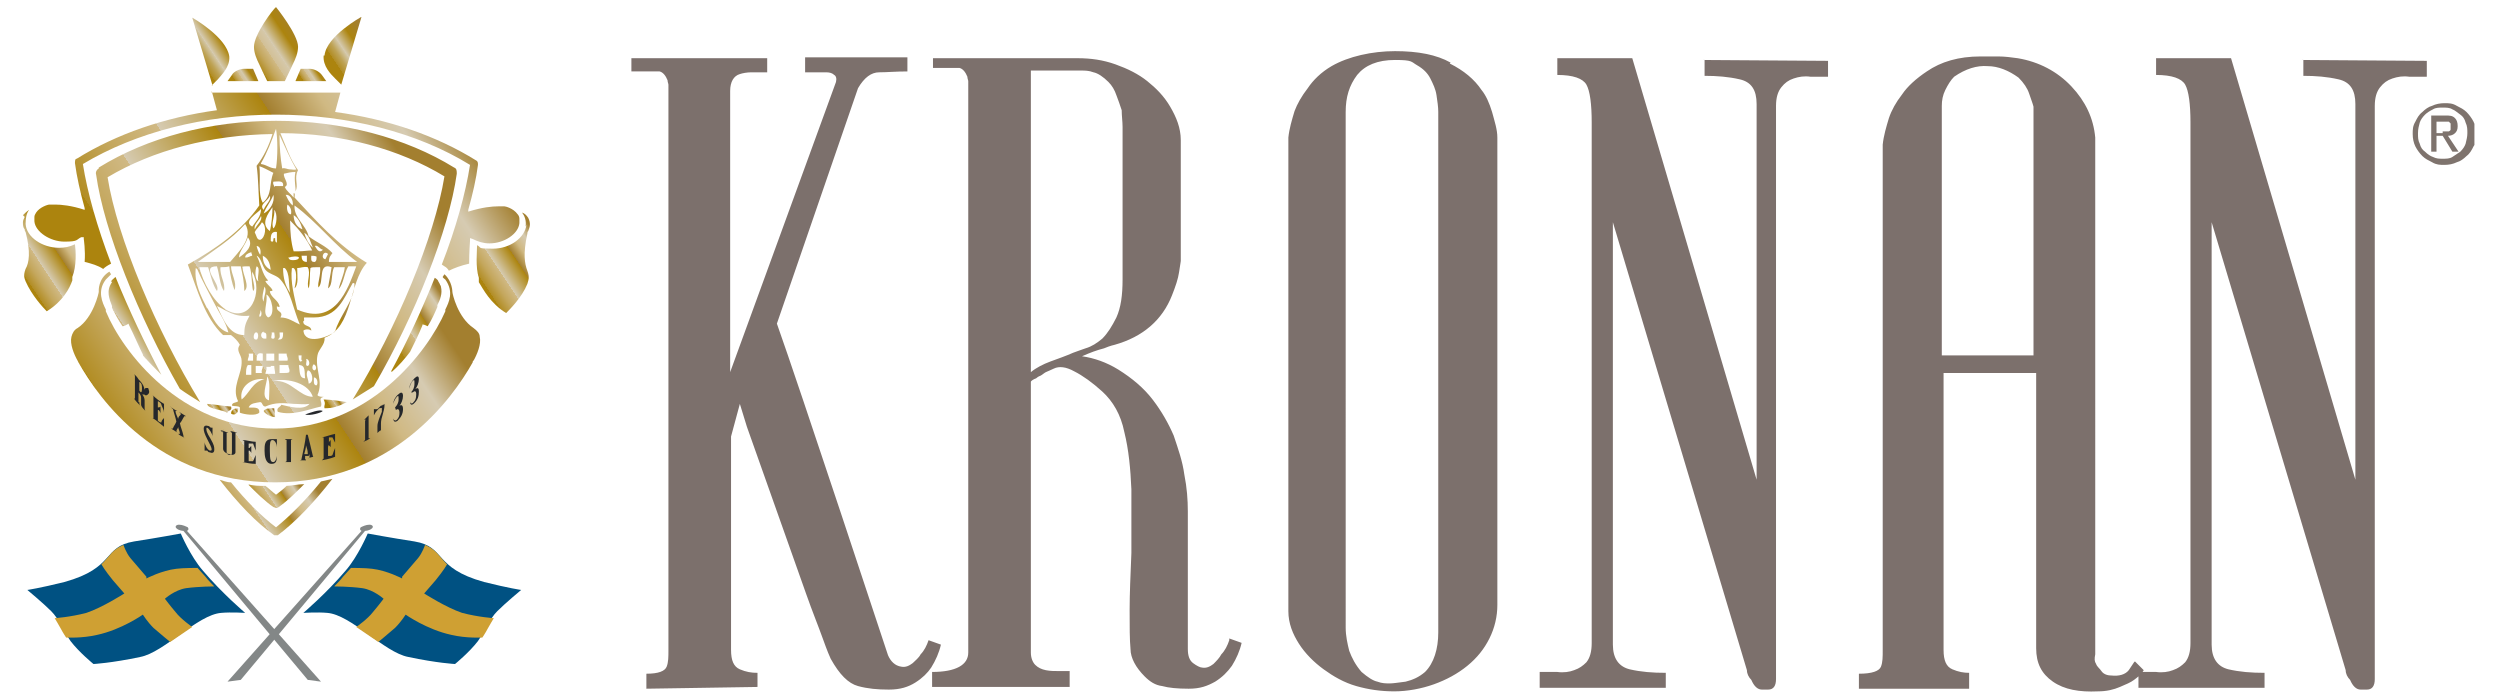 <?xml version="1.0" encoding="UTF-8"?>
<svg id="Lager_1" xmlns="http://www.w3.org/2000/svg" xmlns:xlink="http://www.w3.org/1999/xlink" version="1.1" viewBox="0 0 283.5 79.4">
  <!-- Generator: Adobe Illustrator 29.3.1, SVG Export Plug-In . SVG Version: 2.1.0 Build 151)  -->
  <defs>
    <style>
      .st0 {
        fill: none;
      }

      .st1 {
        fill: #005182;
      }

      .st2 {
        fill: #838787;
      }

      .st3 {
        fill: #25272b;
      }

      .st4 {
        fill: #6e605c;
      }

      .st5 {
        clip-path: url(#clippath-17);
      }

      .st6 {
        clip-path: url(#clippath-19);
      }

      .st7 {
        clip-path: url(#clippath-11);
      }

      .st8 {
        clip-path: url(#clippath-16);
      }

      .st9 {
        clip-path: url(#clippath-18);
      }

      .st10 {
        clip-path: url(#clippath-10);
      }

      .st11 {
        clip-path: url(#clippath-15);
      }

      .st12 {
        clip-path: url(#clippath-13);
      }

      .st13 {
        clip-path: url(#clippath-14);
      }

      .st14 {
        clip-path: url(#clippath-12);
      }

      .st15 {
        clip-path: url(#clippath-20);
      }

      .st16 {
        clip-path: url(#clippath-21);
      }

      .st17 {
        fill: url(#Namnlös_övertoning_5);
      }

      .st18 {
        fill: url(#Namnlös_övertoning_8);
      }

      .st19 {
        fill: url(#Namnlös_övertoning_9);
      }

      .st20 {
        clip-path: url(#clippath-1);
      }

      .st21 {
        clip-path: url(#clippath-3);
      }

      .st22 {
        clip-path: url(#clippath-4);
      }

      .st23 {
        clip-path: url(#clippath-2);
      }

      .st24 {
        clip-path: url(#clippath-7);
      }

      .st25 {
        clip-path: url(#clippath-6);
      }

      .st26 {
        clip-path: url(#clippath-9);
      }

      .st27 {
        clip-path: url(#clippath-8);
      }

      .st28 {
        clip-path: url(#clippath-5);
      }

      .st29 {
        fill: #cfa033;
      }

      .st30 {
        fill: #7e736d;
      }

      .st31 {
        fill: url(#Namnlös_övertoning_1811);
      }

      .st32 {
        fill: url(#Namnlös_övertoning_1812);
      }

      .st33 {
        fill: url(#Namnlös_övertoning_1810);
      }

      .st34 {
        opacity: .9;
      }

      .st35 {
        fill: url(#Namnlös_övertoning_18);
      }

      .st36 {
        fill: url(#Namnlös_övertoning_81);
      }

      .st37 {
        fill: url(#Namnlös_övertoning_91);
      }

      .st38 {
        fill: url(#Namnlös_övertoning_181);
      }

      .st39 {
        fill: url(#Namnlös_övertoning_182);
      }

      .st40 {
        fill: url(#Namnlös_övertoning_183);
      }

      .st41 {
        fill: url(#Namnlös_övertoning_189);
      }

      .st42 {
        fill: url(#Namnlös_övertoning_186);
      }

      .st43 {
        fill: url(#Namnlös_övertoning_185);
      }

      .st44 {
        fill: url(#Namnlös_övertoning_187);
      }

      .st45 {
        fill: url(#Namnlös_övertoning_184);
      }

      .st46 {
        fill: url(#Namnlös_övertoning_188);
      }

      .st47 {
        clip-path: url(#clippath);
      }
    </style>
    <clipPath id="clippath">
      <rect class="st0" x="2.6" y=".8" width="278" height="77.8"/>
    </clipPath>
    <clipPath id="clippath-1">
      <rect class="st0" x="2.6" y=".8" width="278" height="77.8"/>
    </clipPath>
    <clipPath id="clippath-2">
      <path class="st0" d="M36.4,54.6c-1.7,2.1-3.5,3.9-5.1,5.2-1.6-1.2-3.4-3-5.1-5.1-.5,0-.9-.2-1.3-.3,2.1,2.7,4.2,4.9,6.2,6.3,0,0,.1,0,.2,0s.2,0,.2,0c2-1.5,4.1-3.7,6.2-6.4-.4.1-.9.2-1.3.3"/>
    </clipPath>
    <linearGradient id="Namnlös_övertoning_18" data-name="Namnlös övertoning 18" x1="1.1" y1="80" x2="2.1" y2="80" gradientTransform="translate(7.7 1204.5) scale(14.3 -14.3)" gradientUnits="userSpaceOnUse">
      <stop offset="0" stop-color="#ac840e"/>
      <stop offset=".2" stop-color="#ac840e"/>
      <stop offset=".2" stop-color="#b28d24"/>
      <stop offset=".3" stop-color="#c4a75d"/>
      <stop offset=".4" stop-color="#d0b984"/>
      <stop offset=".4" stop-color="#d2c096"/>
      <stop offset=".4" stop-color="#d5c8aa"/>
      <stop offset=".4" stop-color="#d6cbb2"/>
      <stop offset=".6" stop-color="#ac840e"/>
      <stop offset=".6" stop-color="#a37f2f"/>
      <stop offset=".7" stop-color="#d0b983"/>
      <stop offset=".8" stop-color="#d6cbb2"/>
      <stop offset=".9" stop-color="#a37f2f"/>
      <stop offset="1" stop-color="#a37f2f"/>
    </linearGradient>
    <clipPath id="clippath-3">
      <path class="st0" d="M32.5,55.1c-.4.4-.8.7-1.2,1-.4-.3-.8-.7-1.2-1-.7,0-1.4,0-2-.2,1,1,1.9,1.9,2.9,2.6.1,0,.2.1.3.1s.2,0,.3-.1c1-.7,1.9-1.6,2.9-2.6-.7,0-1.4.2-2.1.2"/>
    </clipPath>
    <linearGradient id="Namnlös_övertoning_181" data-name="Namnlös övertoning 18" x1="1.3" y1="80" x2="2.3" y2="80" gradientTransform="translate(18.8 613.9) scale(7 -7)" xlink:href="#Namnlös_övertoning_18"/>
    <clipPath id="clippath-4">
      <path class="st0" d="M59.7,25.5c-.2,1.5-1.9,2.7-3.8,2.7s-1.2-.1-1.8-.4c0,.7-.2,2.5.2,3.7v.5c.5.8,1.3,2.4,3.1,3.5.4-.4,1.8-1.8,2.4-3.3h0c.1-.4.3-.7,0-1.5-.3-.8-.5-1.9,0-4.2,0-.1,0-.2.1-.3.2-.5.3-.9,0-1.5-.2-.3-.4-.5-.7-.6.3.4.5.9.4,1.6"/>
    </clipPath>
    <linearGradient id="Namnlös_övertoning_182" data-name="Namnlös övertoning 18" x1="1.2" y1="80" x2="2.2" y2="80" gradientTransform="translate(37.9 938.9) scale(11.4 -11.4)" xlink:href="#Namnlös_övertoning_18"/>
    <clipPath id="clippath-5">
      <path class="st0" d="M2.8,24.6c-.1.2-.2.4-.2.6h0c0,.3,0,.6.2.8,0,.1,0,.2.1.3.6,2.3.4,3.5,0,4.2-.3.8-.1,1.1,0,1.4h0c.7,1.6,2,3,2.4,3.4,1.8-1.1,2.6-2.6,2.9-3.5v-.4c.5-1.2.4-3,.3-3.7-.6.3-1.2.4-1.8.4-1.9,0-3.7-1.2-3.8-2.7,0-.7.1-1.2.4-1.6-.3.2-.5.4-.7.6"/>
    </clipPath>
    <linearGradient id="Namnlös_övertoning_183" data-name="Namnlös övertoning 18" x1="1.2" y1="80" x2="2.2" y2="80" gradientTransform="translate(-13.5 939) scale(11.4 -11.4)" xlink:href="#Namnlös_övertoning_18"/>
    <clipPath id="clippath-6">
      <path class="st0" d="M31.3.8c-.3.2-2.5,3.1-2.5,4.5,0,.7.3,1.4.6,2,0,0,.6,1.3.9,1.9h2c.3-.6.9-1.9.9-1.9.3-.6.6-1.3.6-2,0-1.4-2.5-4.5-2.5-4.5Z"/>
    </clipPath>
    <linearGradient id="Namnlös_övertoning_5" data-name="Namnlös övertoning 5" x1="1.2" y1="80" x2="2.2" y2="80" gradientTransform="translate(16 707.4) scale(8.8 -8.8)" gradientUnits="userSpaceOnUse">
      <stop offset="0" stop-color="#ac840e"/>
      <stop offset=".2" stop-color="#ac840e"/>
      <stop offset=".2" stop-color="#b28d24"/>
      <stop offset=".3" stop-color="#c4a75d"/>
      <stop offset=".4" stop-color="#d0b984"/>
      <stop offset=".4" stop-color="#d2c096"/>
      <stop offset=".5" stop-color="#d5c8aa"/>
      <stop offset=".5" stop-color="#d6cbb2"/>
      <stop offset=".7" stop-color="#ac840e"/>
      <stop offset=".9" stop-color="#a37f2f"/>
      <stop offset="1" stop-color="#a37f2f"/>
    </linearGradient>
    <clipPath id="clippath-7">
      <path class="st0" d="M24,9.7l.7-.7c.4-.5,1.4-1.4,1.3-2.6-.3-2.2-4.2-4.4-4.2-4.4l2.3,7.7Z"/>
    </clipPath>
    <linearGradient id="Namnlös_övertoning_8" data-name="Namnlös övertoning 8" x1="1.3" y1="80" x2="2.3" y2="80" gradientTransform="translate(10.1 624.7) scale(7.7 -7.7)" gradientUnits="userSpaceOnUse">
      <stop offset="0" stop-color="#ac840e"/>
      <stop offset=".3" stop-color="#ac840e"/>
      <stop offset=".3" stop-color="#b18c22"/>
      <stop offset=".4" stop-color="#bea356"/>
      <stop offset=".5" stop-color="#d3c7a8"/>
      <stop offset=".5" stop-color="#d6cbb2"/>
      <stop offset=".7" stop-color="#ac840e"/>
      <stop offset=".9" stop-color="#a37f2f"/>
      <stop offset="1" stop-color="#a37f2f"/>
    </linearGradient>
    <clipPath id="clippath-8">
      <path class="st0" d="M27.7,7.8c-.5,0-1.2.3-1.4.7l-.5.7h3.5l-.6-1.4h-.9Z"/>
    </clipPath>
    <linearGradient id="Namnlös_övertoning_9" data-name="Namnlös övertoning 9" x1="1.6" y1="80.1" x2="2.6" y2="80.1" gradientTransform="translate(19.8 305.8) scale(3.7 -3.7)" gradientUnits="userSpaceOnUse">
      <stop offset="0" stop-color="#ac840e"/>
      <stop offset=".2" stop-color="#ac840e"/>
      <stop offset=".2" stop-color="#b28d24"/>
      <stop offset=".3" stop-color="#c4a75d"/>
      <stop offset=".4" stop-color="#d0b984"/>
      <stop offset=".4" stop-color="#d2c096"/>
      <stop offset=".5" stop-color="#d5c8aa"/>
      <stop offset=".5" stop-color="#d6cbb2"/>
      <stop offset=".7" stop-color="#ac840e"/>
      <stop offset=".9" stop-color="#a37f2f"/>
      <stop offset="1" stop-color="#a37f2f"/>
    </linearGradient>
    <clipPath id="clippath-9">
      <path class="st0" d="M36.7,6.3c-.1,1.2.8,2.1,1.3,2.6l.7.7,2.3-7.7s-4,2.2-4.2,4.4"/>
    </clipPath>
    <linearGradient id="Namnlös_övertoning_81" data-name="Namnlös övertoning 8" x1="1.3" y1="80" x2="2.3" y2="80" gradientTransform="translate(25.1 624.7) scale(7.7 -7.7)" xlink:href="#Namnlös_övertoning_8"/>
    <clipPath id="clippath-10">
      <path class="st0" d="M34.1,7.8l-.6,1.4h3.5l-.5-.7c-.3-.4-.9-.7-1.4-.7h-.9Z"/>
    </clipPath>
    <linearGradient id="Namnlös_övertoning_91" data-name="Namnlös övertoning 9" x1="1.6" y1="80.1" x2="2.6" y2="80.1" gradientTransform="translate(27.5 305.7) scale(3.7 -3.7)" xlink:href="#Namnlös_övertoning_9"/>
    <clipPath id="clippath-11">
      <path class="st0" d="M24,10.3l.6,2.2c-5.9.8-11.4,2.7-15.9,5.5-.2,0-.2.3-.2.5.2,1.5.6,3.3,1.1,5.1,0,0,0,.1,0,.2-1.5-.5-2.7-.6-3.3-.6s-.6,0-.7,0c-.2,0-1.1.3-1.5.9-.1.2-.2.3-.2.5,0,.2,0,.3,0,.5.1,1.2,1.8,2.3,3.4,2.3s1.3-.2,1.9-.5h.3c0-.1,0,.2,0,.2,0,0,.2,1.3.1,2.6.8.2,1.5.4,2.1.8.2-.2.5-.4.9-.6-1.6-4.2-2.7-8.1-3.2-11.3,6-3.6,13.8-5.6,21.9-5.6s16,2,22,5.7c-.5,3.2-1.6,7.2-3.2,11.3l.3.2c.2.1.4.3.5.5.6-.3,1.4-.6,2.3-.8,0-1.3.1-2.6.1-2.6v-.3s.3.1.3.1c.6.3,1.2.5,1.9.5,1.7,0,3.3-1.1,3.4-2.3,0-.2,0-.4,0-.5,0-.2-.1-.4-.2-.5-.5-.7-1.4-.9-1.5-.9-.1,0-.4,0-.7,0-.7,0-1.8.1-3.4.6,0,0,0-.1,0-.2.5-1.8.9-3.5,1.1-5.1,0-.2,0-.4-.2-.5-4.5-2.8-10-4.7-16-5.5l.6-2.2h-14.6Z"/>
    </clipPath>
    <linearGradient id="Namnlös_övertoning_184" data-name="Namnlös övertoning 18" x1="1" y1="80" x2="2" y2="80" gradientTransform="translate(-56.7 4605.8) scale(57.3 -57.3)" xlink:href="#Namnlös_övertoning_18"/>
    <clipPath id="clippath-12">
      <path class="st0" d="M44.4,42.2c.8-.7,1.5-1.5,2.1-2.3.5-1,1-2,1.4-3,0,0,0,0,0-.1.2,0,.4.1.6.2.5-.8.8-1.5,1.1-2.2v-.2c.3-.6.6-1.3.4-2.1,0,0,0-.1-.1-.2,0,0,0,0,0,0,0-.1-.1-.2-.2-.4,0-.1-.2-.3-.4-.4h0c-1.4,3.5-3.1,7.2-5,10.7"/>
    </clipPath>
    <linearGradient id="Namnlös_övertoning_185" data-name="Namnlös övertoning 18" x1="1.2" y1="80" x2="2.2" y2="80" gradientTransform="translate(29.3 885) scale(10.6 -10.6)" xlink:href="#Namnlös_övertoning_18"/>
    <clipPath id="clippath-13">
      <path class="st0" d="M12.7,32c-.7,1-.3,1.9,0,2.7v.2c.3.6.7,1.4,1.2,2.1.2,0,.5-.2.7-.3,0,0,0,0,0,.1.6,1.2,1.1,2.4,1.7,3.6.6.7,1.3,1.4,2,2.1-1.9-3.6-3.7-7.4-5.2-11.1-.2.2-.4.3-.5.5"/>
    </clipPath>
    <linearGradient id="Namnlös_övertoning_186" data-name="Namnlös övertoning 18" x1="1.2" y1="80" x2="2.2" y2="80" gradientTransform="translate(-3.5 925) scale(11.1 -11.1)" xlink:href="#Namnlös_övertoning_18"/>
    <clipPath id="clippath-14">
      <path class="st0" d="M35.5,45c-.8,0-1.4-.5-2-.9-.7-.5-1.4-1-2.6-.9,1.8-.4,4.2.3,4.6,1.9M30,43c-1.4.3-1.7,1.6-2.6,2.3-.3-1.4,1.1-2.5,2.6-2.3M35.6,42.8c.4,0,.5.7.3.9h0c-.4,0-.3-.5-.3-.9M30.3,42.7c.4.5.2,2.1.2,2.7-1-.3-.2-1.9-.2-2.7M34.9,42c.5,0,.8,1.4.1,1.5,0-.5-.4-1-.1-1.5M29,41.5h.8c0,.4-.2.4-.1.8h-.7v-.8ZM28.2,41.4h.3v1.1h-.6c0-.5,0-.8.2-1.1M31.7,41.4h1c0,.4.2.4.1.8-.1.1-.4.1-.7.1-.1,0-.3,0-.4,0v-.9ZM30.7,41.5c.1,0,.2,0,.4,0,0,.3.1.6.1.9h-1.1c0-.3.2-.4.1-.8,0,0,.1,0,.2,0,.1,0,.2,0,.3,0M33.9,41.4c.8,0,.6.8.7,1.5-.7,0-.6-.8-.7-1.5M35.5,41.3c.3,0,.5.5.2.7,0,0,0,0,0,0-.4,0-.3-.6-.1-.7M34.7,40.7c.4,0,.5.7.2.8,0,0,0,0,0,0-.4,0,0-.6-.2-.8M33.9,40.3h.3c0,.2-.1.6.1.6,0,0-.2.1-.2.1-.2,0-.3-.5-.2-.8M30.2,40.1h.9v.8h-.9v-.8ZM28.3,40.1h.4v.8h-.6c0-.4.2-.4.1-.8M31.6,40.1h.9c0,.4.2.4.1.8h-1v-.8ZM29.1,40.9c0-.5,0-1,.7-.8v.8c-.3,0-.3,0-.4,0s-.1,0-.2,0M30.7,37.7h.4c0,.2.2.8-.2.7,0,0,0,0,0,0-.3,0,0-.5-.1-.7M31.6,38.4c.2-.1.1-.5.1-.7h.4c0,.4,0,.8-.4.8s-.1,0-.2,0M29.9,37.7c.4,0,.3.4.3.7,0,0-.1,0-.2,0-.5,0-.5-.7-.1-.8M29,37.7c.4-.1.3.8.1.8,0,0,0,0-.1,0-.4,0-.2-.8,0-.8M29.4,35.9c0-.4.2-.4.1-.7.2,0,.2.7,0,.7s0,0,0,0M24.6,34.7c1.1.5,1.9,1.3,3.7,1.1-.5.9-.6,1.3-.6,2.2h0c-1.8,0-2.4-1.9-3.1-3.3M30.2,33.4c.6.2,1.1,2.4.2,2.6-.7-.5,0-1.6-.2-2.6M30,32.5c.3.5-.1,1.1-.1,1.7-.3-.4,0-1.3.1-1.7M40,32.1c.2,0,.2,0,.2.2,0,1.7-1.8,3.7-2.2,5.3-.7.6-3.4,1.6-3.6-.1.2-.2.7-.2.9,0,0-.7-1-.4-.9-1.1.2,0,0-.3.1-.4.4,0,.7,0,1.1,0,2.7,0,3.4-2.2,4.4-3.9M32.1,30.4h.2c.6.6.4,1.9.6,2.8-.5-.7-.8-1.6-.8-2.8M23.5,35c-.7-1.4-1.5-2.9-1.3-4.6,0,0,.1,0,.1.1,0,0,.1,0,.1.1.5,1.2,1.2,2.4,1.8,3.6.6,1.2,1.4,2.3,1.7,3.5-1.2-.3-1.8-1.7-2.4-2.8M29.1,30.2c.5.2,0,1.2.2,1.7-.4-.2-.4-1.2-.2-1.7M39.6,30.2h.8c-1,2.7-2.4,6.8-6.7,4.9-.3-1.4-.8-3.1-.6-4.7h.2c.5.4.2,1.8.1,2.3.5-.4.3-1.5.3-2.3.4,0,.7-.2,1.2-.1.4.7-.2,1.8.1,2.4.2-.6.1-1.6.2-2.3.1-.1.4-.1.7-.1.1,0,.3,0,.4,0,.1.9-.3,1.7-.2,2.3.7-.6-.1-2.9,1.5-2.3-.1.8-.3,1.6-.4,2.4.6-.4.3-1.7.7-2.4h1.2c-.1.9-.5,1.6-.7,2.5.6-.7.6-1.8,1.1-2.6M27.4,30.3c.1-.1.4-.1.6-.1,0,0,.2,0,.3,0,.3.8.2,2,.4,2.8.4-.3-.2-1.4-.1-2.2,1.3,2.3-.2,6-3,4.3-1.4-.9-2.6-3.1-3-4.8h1c.3.9.5,2,1,2.7.5-.8-2-2.8,0-2.8.3.9.3,2.1.8,2.8.2-.9-.5-1.7-.4-2.7.4,0,.7,0,1-.1.1,1,.3,1.9.6,2.7.3-.9-.4-1.8-.4-2.7h1.1c.2.9.4,1.8.4,2.8.7-.5-.2-1.9-.2-2.7M32.8,29.2c.2-.1,1-.2,1.1,0,0,.2-.3.3-.6.3s-.5,0-.6-.3M31.7,34.7c-.2-.7-.9-.9-1.1-1.6,0-.2.3,0,.3-.2-.2-.4-.6-.6-.8-1,0-.1.2,0,.3-.1-.7-.7-.8-1.9-1.3-2.8.5.2.6,1.1,1,1.6.4.5,1.3.6,1.7,1.1,1.2,1.4,1.4,3.2,2.2,5.1-.7-.3-1.3-.8-2.2-.8.4-.7-.4-.6-.4-1.1,0-.3,0-.2.1-.1,0,0,0,0,.2,0s0,0,0,0M29.8,29c.6.3.8.8.9,1.6-.6-.3-.9-.8-.9-1.6M34.1,29h.7v.7s0,0,0,0c-.5,0-.6-.3-.6-.7M35.2,29c.3,0,.5,0,.7.1,0,.3,0,.5-.2.6,0,0-.1,0-.1,0-.4,0-.3-.4-.3-.7M37.2,28.8c-.1.2-.2.4-.3.6-.6-.1-.2-1.1.3-.6M27.8,29.2c0-.3.3-.5.7-.6,0,.2.1.2.1.4-.2,0-.4.2-.7.2h0M29.1,27.9c.5,0,.5.8.4,1-.2-.3-.3-.6-.4-1M35.7,27.9c.3-.2.6.4.9.4,0,.1-.2.2-.3.2-.3,0-.5-.5-.6-.6M28.1,26.9c.8,1-.4,1.9-1,2.3,0-.7.8-1.5,1-2.3M34.5,26.4c.6.3.7,1.1,1,1.7-.5-.4-.8-1-1-1.7M30.7,27.3c0-.5,0-1.1.7-1v1.2c-.2,0-.2-.3-.2-.5-.2,0-.2,0-.2.2,0,0,0,.2-.1.2s0,0-.1,0M22.3,29.8c1.9-1.4,3.9-2.6,5.5-4.4,1,1.6-.8,3.2-1.7,4.3-.6,0-1.1,0-1.7,0-.5,0-1,0-1.5,0s-.4,0-.7,0M28.9,26.3c.2-.4.6-.7.8-1.1.6.4.4,1.8-.2,2-.4,0-.4-.5-.6-.8M33.3,28.5c-.3-1-.4-2.2-.4-3.5,1,1,1.9,2.1,2.5,3.4-.6,0-.9.1-1.6.1s-.2,0-.4,0M29.6,24.5c.2.5-.5,1-.7,1.5-.2-.5.5-1,.7-1.5M33.3,24.4c.5.3.8.9,1,1.6-.6-.2-1-.8-1-1.6M31.1,23.8c.4.4.3,1.8-.1,2.1-.3-.6.2-1.3.1-2.1M29.6,23.7c0,.9-.6,1.4-1,2-1.1-.6.6-1.5,1-2M30.9,23.5c0,.7-.1,2-.3,2.7-1.1-.8-.2-2,.3-2.7M37.7,28.7c-.7-.8-1.8-1.2-2.7-1.9-.3-1.3-1.7-2.1-1.6-3.5,2.6,1.9,4.5,4.5,7.1,6.4h-3.2c0-.6.2-.7.4-1M32.6,23.2c.3.2.5.6.4,1.1-.5,0-.5-.9-.4-1.1M30.6,22.2c.2.5-.5,1-.7,1.6-.6-.6.5-1,.7-1.6M31,22.1c.2.8-.4,1.8-1.1,2.1.3-.8.8-1.3,1.1-2.1M32.4,22.1c.4-.1.9.5.8,1.2-.4-.3-.6-.8-.8-1.2M31.1,21.2c0-.2-.2-.3-.1-.6.5,0,1.2-.2,1.1.5-.2,0-.4,0-.5,0-.1,0-.2,0-.3,0s0,0-.1,0M29.3,18.8c.6.2,1.1.5,1.7.8-.5,1.2-.1,2.5-1.2,3.4-.6-1-.2-2.9-.4-4.3M31.7,15.3c.6,1.3,1.2,2.7,1.9,3.9-.2.1-.5,0-.8,0-.2,0-.5-.2-.8-.1-.2-1.2-.3-2.4-.3-3.7M29.6,18.5c.7-1.2,1.2-2.5,1.7-3.9.2,1.2.2,3.2,0,4.5-.7,0-1-.4-1.7-.5M11.2,19.1c-.2.1-.4.4-.3.7.9,6.4,4.8,16.1,9.5,24.3.7.5,1.5,1,2.3,1.5-5-8.2-9.4-18.6-10.5-25.5,5.2-3.1,11.8-4.8,18.7-4.9-.4,1.3-1,2.6-1.8,3.6.2,1.4.2,2.9.3,4.5-2,2.9-4.9,4.9-8.1,6.7,1.1,2.9,1.9,6,4,8h.9c.4.3.8.7,1,1.1-.5.7.2,1.1.2,1.8.1,1.5-1.2,3-.4,4.6-.2.2-.7.1-.7.5.3.1.7,0,.9.2v.6c.5.2,1.8.4,2.2,0,.1-.8-.9-.5-1.2-.6.2-.5.8-.5,1.3-.6.3,0,.2.5.6.5,1.1-.5,2.1-.4,3.2-.3.6,0,1.2.1,1.8,0-.7.8-2.3.3-3.2.1-.1.3-.6.3-.4.8,1.7.5,3.5-.3,4.9-.6.2-.6-.4-.9.3-1.1-.2,0-.6,0-.7-.2.7-1.5-.3-3,0-4.5.1-.7.9-1.2.8-2,3.3-1.2,2.7-6.2,4.8-8.5-3.3-2-5.7-4.7-8.2-7.4,0-.2.1-.5-.1-.5v.5c-.3-.4-.8-.7-1-1.2.6-.3-.2-1-.1-1.5.4-.1.8-.2,1.3-.2-.2.9.1,1.9,0,2.2.4-.7-.2-1.5.3-2.4-.9-1.2-1.4-2.8-2-4.2,6.9,0,13.5,1.8,18.6,4.9-1.1,6.8-5.4,17.2-10.4,25.3.8-.5,1.6-1,2.4-1.5,4.7-8.1,8.5-17.7,9.4-24.1,0-.3,0-.6-.3-.7-5.5-3.4-12.7-5.3-20.2-5.3s-14.6,1.9-20.1,5.3"/>
    </clipPath>
    <linearGradient id="Namnlös_övertoning_187" data-name="Namnlös övertoning 18" x1="1" y1="80" x2="2" y2="80" gradientTransform="translate(-49.3 4223.3) scale(52.4 -52.4)" xlink:href="#Namnlös_övertoning_18"/>
    <clipPath id="clippath-15">
      <path class="st0" d="M11.2,33.1h0s0,0,0,0c0,.1-.6,2.9-2.4,4.1-.4.2-.6.6-.7,1-.2.8.3,2,.7,2.7,0,0,0,0,.1.2,2.3,4.1,9,13.6,22.3,13.6s20.1-9.5,22.4-13.6c0,0,0-.2.1-.2.4-.7.9-1.9.7-2.7,0-.4-.3-.7-.7-1-1.8-1.2-2.4-3.9-2.4-4.1h0s0,0,0,0c0,0,0-1.2-.9-2l-.2.3c0,.1.2.2.3.3,1,1.4.4,2.6,0,3.4v.2c-2,4.6-8.6,13.3-19.3,13.3s-17.3-8.7-19.2-13.3v-.2c-.4-.8-1-2.1,0-3.4.2-.2.4-.4.6-.6l-.2-.3c-1.3.8-1.2,2.2-1.2,2.2"/>
    </clipPath>
    <linearGradient id="Namnlös_övertoning_188" data-name="Namnlös övertoning 18" x1="1" y1="80" x2="2" y2="80" gradientTransform="translate(-48.9 4202.8) scale(52 -52)" xlink:href="#Namnlös_övertoning_18"/>
    <clipPath id="clippath-16">
      <path class="st0" d="M36.7,45.3c.3.6,0,.6.1,1,.9,0,1.6-.2,2.5-.7-.5-.1-1.9-.3-2.6-.3s0,0,0,0"/>
    </clipPath>
    <linearGradient id="Namnlös_övertoning_189" data-name="Namnlös övertoning 18" x1="1.8" y1="80.1" x2="2.8" y2="80.1" gradientTransform="translate(31.8 267.1) scale(2.8 -2.8)" xlink:href="#Namnlös_övertoning_18"/>
    <clipPath id="clippath-17">
      <path class="st0" d="M25.8,46.8c0-.3.6-.2.4-.7-.5,0-2.2-.3-2.7-.3,0,.6,2,.7,2.2,1"/>
    </clipPath>
    <linearGradient id="Namnlös_övertoning_1810" data-name="Namnlös övertoning 18" x1="1.7" y1="80.1" x2="2.7" y2="80.1" gradientTransform="translate(18.5 274.3) scale(2.8 -2.8)" xlink:href="#Namnlös_övertoning_18"/>
    <clipPath id="clippath-18">
      <path class="st0" d="M26.2,46.9c.4.3.9-.1.8-.6-.5,0-.8.2-.8.6"/>
    </clipPath>
    <linearGradient id="Namnlös_övertoning_1811" data-name="Namnlös övertoning 18" x1="3" y1="80.2" x2="4" y2="80.2" gradientTransform="translate(22.9 131) scale(1.1 -1.1)" xlink:href="#Namnlös_övertoning_18"/>
    <clipPath id="clippath-19">
      <path class="st0" d="M29.9,46.6c.1.3.8.7,1.3.7,0-.2-.1-.8-.1-1,0,0-.1,0-.2,0-.4,0-.8,0-1,.3"/>
    </clipPath>
    <linearGradient id="Namnlös_övertoning_1812" data-name="Namnlös övertoning 18" x1="2.3" y1="80.2" x2="3.3" y2="80.2" gradientTransform="translate(26 174.9) scale(1.6 -1.6)" xlink:href="#Namnlös_övertoning_18"/>
    <clipPath id="clippath-20">
      <rect class="st0" x="2.6" y=".8" width="278" height="77.8"/>
    </clipPath>
    <clipPath id="clippath-21">
      <rect class="st0" x="62.6" y="-2.2" width="222" height="81.8"/>
    </clipPath>
  </defs>
  <g class="st47">
    <g class="st20">
      <path class="st30" d="M273.9,13.8c.2-.4.4-.8.8-1.1.3-.3.7-.6,1.1-.7.4-.2.9-.3,1.4-.3s.9,0,1.4.3c.4.2.8.4,1.1.7.3.3.6.7.8,1.1.2.4.3.9.3,1.4s0,1-.3,1.4c-.2.4-.4.8-.8,1.1-.3.3-.7.6-1.1.7-.4.2-.9.3-1.4.3s-.9,0-1.4-.3c-.4-.2-.8-.4-1.1-.7-.3-.3-.6-.7-.8-1.1-.2-.4-.3-.9-.3-1.4s0-.9.3-1.4M274.4,16.3c.1.4.3.7.6.9.3.3.6.5.9.6.4.2.7.2,1.1.2s.8,0,1.1-.2c.3-.2.6-.4.9-.6.3-.3.5-.6.6-.9.1-.4.2-.8.2-1.2s0-.8-.2-1.2c-.1-.4-.3-.7-.6-.9s-.6-.5-.9-.6c-.3-.2-.7-.2-1.1-.2s-.8,0-1.1.2c-.4.2-.7.4-.9.6-.3.3-.5.6-.6.9-.1.4-.2.7-.2,1.2s0,.8.2,1.2M277.3,13.1c.5,0,.8,0,1.1.3.2.2.3.5.3.9s-.1.6-.3.8c-.2.2-.5.3-.8.3l1.2,1.8h-.7l-1.1-1.8h-.7v1.8h-.6v-4.1h1.6ZM277,14.9c.1,0,.3,0,.4,0,.1,0,.2,0,.3,0,0,0,.2-.1.2-.2,0,0,0-.2,0-.4s0-.2,0-.3c0,0-.1-.1-.2-.2,0,0-.2,0-.3,0-.1,0-.2,0-.3,0h-.8v1.3h.7Z"/>
      <path class="st1" d="M41.7,60.5s-1.1,2.6-2.5,4.2c-2.2,2.6-4.8,4.8-4.8,4.8,0,0,1.6-.1,2.7,0,2.7.2,6.5,4.5,9.2,5,3.3.7,5.3.8,5.3.8,0,0,1.6-1.3,2.6-2.6.9-1.3,1.3-2.5,2.2-3.4.9-.9,2.7-2.4,2.7-2.4,0,0-1.4-.2-4.2-.9-5.8-1.6-4.3-4-7.9-4.6-2.6-.4-5.3-.9-5.3-.9"/>
      <path class="st29" d="M45.6,65.4l1.8-2.1c.5-.6.8-1.5.8-1.5,0,0,.9.3,1.6,1.2.5.6.9,1,.9,1,0,0-.4.7-1.3,1.8l-1.3,1.5s2.5,1.6,4.3,2.2c1.9.5,3.6.6,3.6.6,0,0-.6,1-.7,1.2-.2.4-.6,1-.6,1,0,0-1.8.1-3.5-.3-2.8-.6-5.2-2.3-5.2-2.3,0,0-.5.8-1.2,1.5-.8.7-1.9,1.6-1.9,1.6l-2.5-1.7s1.3-.9,1.9-1.7c.6-.7,1.2-1.5,1.2-1.5,0,0-1.1-1-2.4-1.2-1.5-.2-3.2-.2-3.2-.2,0,0,.8-.8,1-1.1l.9-1s1.7,0,2.4.1c1.7.2,3.4,1.1,3.4,1.1"/>
      <path class="st2" d="M41,60.2l-15.2,17.1,1.5-.2,14.1-16.9s.5,0,.8-.3c.2-.2,0-.4-.3-.4-.4,0-.8.2-1,.3-.2.3.1.4.1.4"/>
      <path class="st1" d="M20.5,60.5s1.1,2.6,2.5,4.2c2.2,2.6,4.8,4.8,4.8,4.8,0,0-1.6-.1-2.7,0-2.7.2-6.5,4.5-9.2,5-3.3.7-5.3.8-5.3.8,0,0-1.6-1.3-2.6-2.6-.9-1.3-1.3-2.5-2.2-3.4-.9-.9-2.7-2.4-2.7-2.4,0,0,1.4-.2,4.2-.9,5.8-1.6,4.3-4,7.9-4.6,2.6-.4,5.3-.9,5.3-.9"/>
      <path class="st29" d="M16.6,65.4l-1.8-2.1c-.5-.6-.8-1.5-.8-1.5,0,0-.9.3-1.6,1.2-.5.6-.9,1-.9,1,0,0,.4.7,1.3,1.8l1.3,1.5s-2.5,1.6-4.3,2.2c-1.9.5-3.6.6-3.6.6,0,0,.6,1,.7,1.2.2.4.6,1,.6,1,0,0,1.8.1,3.5-.3,2.8-.6,5.2-2.3,5.2-2.3,0,0,.5.8,1.2,1.5.8.7,1.9,1.6,1.9,1.6l2.5-1.7s-1.3-.9-1.9-1.7c-.6-.7-1.2-1.5-1.2-1.5,0,0,1.1-1,2.4-1.2,1.5-.2,3.2-.2,3.2-.2,0,0-.8-.8-1-1.1l-.9-1s-1.7,0-2.4.1c-1.7.2-3.4,1.1-3.4,1.1"/>
      <path class="st2" d="M21.2,60.2l15.2,17.1-1.5-.2-14.1-16.9s-.5,0-.8-.3c-.2-.2,0-.4.3-.4.4,0,.8.2,1,.3.2.3-.1.4-.1.4"/>
    </g>
    <g class="st23">
      <rect class="st35" x="24.2" y="51.3" width="14.3" height="12.5" transform="translate(-26.6 27) rotate(-33.6)"/>
    </g>
    <g class="st21">
      <rect class="st38" x="27.9" y="53.4" width="6.9" height="5.9" transform="translate(-25.9 26.8) rotate(-33.6)"/>
    </g>
    <g class="st22">
      <rect class="st39" x="51.2" y="23.2" width="11.7" height="13.1" transform="translate(-6.9 36.5) rotate(-33.6)"/>
    </g>
    <g class="st28">
      <rect class="st40" x="0" y="23.2" width="11.6" height="13" transform="translate(-15.5 8.2) rotate(-33.6)"/>
    </g>
    <g class="st25">
      <rect class="st17" x="26.9" y="0" width="8.9" height="9.8" transform="translate(2.5 18.2) rotate(-33.6)"/>
    </g>
    <g class="st24">
      <rect class="st18" x="19.9" y="1.4" width="7.9" height="8.8" transform="translate(.8 14.2) rotate(-33.6)"/>
    </g>
    <g class="st27">
      <rect class="st19" x="25.6" y="7" width="3.7" height="3.1" transform="translate(-.1 16.6) rotate(-33.6)"/>
    </g>
    <g class="st26">
      <rect class="st36" x="34.8" y="1.4" width="7.9" height="8.8" transform="translate(3.3 22.4) rotate(-33.6)"/>
    </g>
    <g class="st10">
      <rect class="st37" x="33.4" y="7" width="3.7" height="3.1" transform="translate(1.2 20.9) rotate(-33.6)"/>
    </g>
    <g class="st7">
      <rect class="st45" x="2.8" y="-3.3" width="57.1" height="47.3" transform="translate(-6 20.8) rotate(-33.6)"/>
    </g>
    <g class="st14">
      <rect class="st43" x="42" y="30.8" width="10.8" height="12.2" transform="translate(-12.5 32.4) rotate(-33.6)"/>
    </g>
    <g class="st12">
      <rect class="st42" x="9.4" y="30.6" width="11.5" height="12.8" transform="translate(-17.9 14.6) rotate(-33.6)"/>
    </g>
    <g class="st13">
      <rect class="st44" x="5" y="5.3" width="52.7" height="50.6" transform="translate(-11.7 22.5) rotate(-33.6)"/>
    </g>
    <g class="st11">
      <rect class="st46" x="5.2" y="19.9" width="52.1" height="45.7" transform="translate(-18.4 24.4) rotate(-33.6)"/>
    </g>
    <g class="st8">
      <rect class="st41" x="36.6" y="44.6" width="2.8" height="2.3" transform="translate(-19 28.7) rotate(-33.6)"/>
    </g>
    <g class="st5">
      <rect class="st33" x="23.4" y="45.1" width="3" height="2.5" transform="translate(-21.5 21.5) rotate(-33.6)"/>
    </g>
    <g class="st9">
      <rect class="st31" x="26" y="46.1" width="1.2" height="1.2" transform="translate(-21.4 22.5) rotate(-33.6)"/>
    </g>
    <g class="st6">
      <rect class="st32" x="29.7" y="46.1" width="1.6" height="1.5" transform="translate(-20.8 24.7) rotate(-33.6)"/>
    </g>
    <g class="st15">
      <path class="st3" d="M16.5,44s0,0,0,0c0,0,0,0,0,0l-.4.5s0,0,0,0c0,0,0,0,0,0h.1c.2.4.4.4.6.2.2-.2.1-.4,0-.7h-.1Z"/>
      <path class="st3" d="M15.8,44.3h0c.2.3.3.2.3-.2,0-.4,0-.6-.3-.8h0c0,0,0,1.1,0,1.1ZM15.8,45.6s0,0,0,.1c0,0,0,.2.1.3,0,0,0,0,0,0s0,0,0,0c-.2-.2-.5-.5-.7-.8,0,0,0,0,0,0s0,0,0,0c0,0,0,0,.1,0,0,0,0,0,0,0v-2.3s0,0,0-.2c0,0,0-.2-.1-.3,0,0,0,0,0,0s0,0,0,0c.2.2.4.4.5.6.5.5.7.9.7,1.4,0,.4-.2.4-.3.3.2.2.3.5.3.7v.8s0,0,0,.1c0,0,0,.2.1.3,0,0,0,0,0,0s0,0,0,0c0,0-.2-.2-.2-.2-.2-.2-.3-.4-.3-.5v-.8c0-.2-.1-.4-.3-.6,0,0,0,0,0,0v1.1Z"/>
      <path class="st3" d="M17.9,46.2s0,0,.1,0c0,0,0,0,0,0,0,0,.1,0,.2-.1,0,0,0,0,0,0,0,0,0,0,0,0v.8s0,0,0,0c0,0,0,0,0,0,0-.1-.1-.3-.2-.4,0,0,0,0,0,0,0,0,0,0-.1,0v1.2c0,0,.2.2.3.2,0,0,.1,0,.1,0,0-.2.2-.4.3-.5,0,0,0,0,0,0s0,0,0,0v1s0,0,0,0c-.4-.3-.8-.7-1.3-1,0,0,0,0,0,0s0,0,0,0c0,0,0,0,.1,0,0,0,0,0,0,0v-2.3s0,0,0-.1c0,0,0-.2-.1-.2,0,0,0,0,0,0s0,0,0,0c.4.4.8.7,1.3,1,0,0,0,0,0,0v1s0,0,0,0c0,0,0,0,0,0,0-.3-.2-.6-.3-.9,0,0,0-.1-.1-.2,0,0-.2-.2-.3-.2v1.1Z"/>
      <path class="st3" d="M19.5,46.4s0,0,0-.1c0,0-.1-.2-.2-.2,0,0,0,0,0,0s0,0,0,0c.3.2.5.4.8.5,0,0,0,0,0,0,0,0,0,0,0,0,0,0-.1,0-.2,0s0,0,0,0c0,.3.2.6.3.9,0,0,0,0,0,0,0-.2.2-.4.3-.5,0,0,0,0,0-.1,0,0-.1-.1-.2-.2,0,0,0,0,0,0s0,0,0,0c.3.2.5.3.8.5,0,0,0,0,0,0,0,0,0,0,0,0,0,0-.1,0-.2,0,0,0,0,0,0,0-.2.3-.3.6-.5.8.1.5.3.9.4,1.4,0,0,0,.1,0,.1,0,0,.1.2.2.2,0,0,0,0,0,0,0,0,0,0,0,0-.3-.2-.6-.3-.8-.5,0,0,0,0,0,0s0,0,0,0c0,0,.1,0,.2,0,0,0,0,0,0,0,0-.3-.2-.6-.2-.8,0,0,0,0,0,0,0,.2-.2.3-.2.5,0,0,0,0,0,0,0,0,.1.2.2.2,0,0,0,0,0,0s0,0,0,0c-.3-.2-.5-.3-.8-.5,0,0,0,0,0,0,0,0,0,0,0,0,0,0,.1,0,.2,0,0,0,0,0,0,0,.1-.3.3-.5.4-.8-.1-.5-.3-1-.4-1.5"/>
      <path class="st3" d="M24.1,49.5s0,0,0,0c0,0,0,0,0,0,0-.3-.4-.9-.6-1-.1,0-.1,0-.1.1,0,.2,0,.4.5,1.2.4.7.4.9.4,1.2,0,.4-.3.4-.5.3-.2,0-.2-.1-.3-.2,0,0,0,0-.1,0,0,0,0,0-.2,0,0,0,0,0,0,0,0,0,0,0,0,0v-1s0,0,0,0c0,0,0,0,0,0,0,.3.3.9.6,1,.1,0,.2,0,.2-.1,0-.3-.2-.6-.5-1.2-.3-.6-.4-.9-.4-1.2s.2-.4.5-.3c.1,0,.2.1.3.2,0,0,0,0,0,0,0,0,0,0,.1,0,0,0,0,0,.1,0,0,0,0,0,0,0v.9Z"/>
      <path class="st3" d="M25.2,49.1s0,0,0-.1c0,0-.1-.1-.2-.2,0,0,0,0,0,0s0,0,0,0c.3,0,.6.2.9.3,0,0,0,0,0,0s0,0,0,0c0,0-.1,0-.2,0,0,0,0,0,0,0v2.1c0,.2,0,.3.3.4.2,0,.3,0,.3-.3v-2.1s0,0,0-.1c0,0-.1-.1-.2-.2,0,0,0,0,0,0,0,0,0,0,0,0,.3,0,.5.1.8.2,0,0,0,0,0,0s0,0,0,0c0,0-.1,0-.2,0,0,0,0,0,0,0v2.2c0,.2-.3.4-.7.2-.5-.1-.7-.4-.7-.6v-2.2Z"/>
      <path class="st3" d="M28.2,50.8s0,0,.1,0c0,0,0,0,0,0,0,0,.1-.2.2-.2,0,0,0,0,0,0,0,0,0,0,0,0v.8s0,0,0,0c0,0,0,0,0,0,0-.1-.1-.2-.2-.3,0,0,0,0,0,0,0,0,0,0-.1,0v1.2c.1,0,.2,0,.3,0,0,0,.1,0,.2,0,.1-.2.2-.5.3-.7,0,0,0,0,0,0,0,0,0,0,0,0v1s0,0,0,0c-.5,0-1-.1-1.5-.2,0,0,0,0,0,0s0,0,0,0c0,0,.1,0,.2,0,0,0,0,0,0,0v-2.3s0,0,0-.1c0,0-.1,0-.2-.1,0,0,0,0,0,0s0,0,0,0c.5,0,1,.2,1.5.2,0,0,0,0,0,0v1s0,0,0,0c0,0,0,0,0,0-.1-.3-.2-.5-.3-.8,0,0,0,0-.2,0-.1,0-.2,0-.3,0v1.1Z"/>
      <path class="st3" d="M31.4,50.7s0,0,0,0,0,0,0,0c0-.3-.2-.8-.5-.8-.3,0-.3.4-.3,1.2,0,1.1.1,1.3.4,1.3.3,0,.4-.7.4-.7s0,0,0,0,0,0,0,0c0,.6-.1.9-.6.9-.7,0-.8-.9-.8-1.5s0-1.3.8-1.3c0,0,.2,0,.3,0,0,0,0,0,.1,0s0,0,.1,0c0,0,0,0,.1,0,0,0,0,0,0,0v.9Z"/>
      <path class="st3" d="M32.5,50s0,0,0-.1c0,0-.1,0-.2-.1,0,0,0,0,0,0s0,0,0,0c.3,0,.6,0,.9,0,0,0,0,0,0,0s0,0,0,0c0,0-.1,0-.2.1,0,0,0,0,0,.1v2.3s0,0,0,.1c0,0,.1,0,.2,0,0,0,0,0,0,0s0,0,0,0c-.3,0-.6,0-.9,0,0,0,0,0,0,0s0,0,0,0c0,0,.1,0,.2-.1,0,0,0,0,0-.1v-2.3Z"/>
      <path class="st3" d="M34.9,51.4s0,0,0,0c0-.3-.1-.6-.2-.9,0,0,0,0,0,0,0,.3-.1.6-.2,1,0,0,0,0,0,0,.1,0,.2,0,.4,0M35,51.7s0,0,0,0c-.1,0-.3,0-.4,0,0,0,0,0,0,0,0,.1,0,.3,0,.4,0,0,0,0,0,0h.1c0,0,0,0,0,.1s0,0,0,0c-.2,0-.4,0-.7,0,0,0,0,0,0,0s0,0,0,0c0,0,.1,0,.2-.1,0,0,0,0,0-.1.2-.9.4-1.8.5-2.7,0,0,0,0,0,0,0,0,.1,0,.2,0,0,0,0,0,0,0,.2.8.4,1.6.6,2.5,0,0,0,0,0,0,0,0,.1,0,.2,0,0,0,0,0,0,0s0,0,0,0c-.3,0-.6.1-.8.2,0,0,0,0,0,0s0,0,0,0c0,0,.1,0,.2-.1,0,0,0,0,0,0,0-.1,0-.3,0-.4"/>
      <path class="st3" d="M37.2,50.2s0,0,.1,0c0,0,0,0,0,0,0-.1.1-.2.2-.3,0,0,0,0,0,0,0,0,0,0,0,0v.8s0,0,0,0c0,0,0,0,0,0,0,0-.1-.1-.2-.2,0,0,0,0,0,0,0,0,0,0-.1,0v1.2c.1,0,.2,0,.3,0,0,0,.1,0,.2-.1.1-.3.2-.6.3-.8,0,0,0,0,0,0,0,0,0,0,0,0v1s0,0,0,0c-.5.2-1,.3-1.5.4,0,0,0,0,0,0s0,0,0,0c0,0,.1-.1.2-.2,0,0,0,0,0-.1v-2.3s0,0,0,0c0,0-.1,0-.2,0,0,0,0,0,0,0s0,0,0,0c.5-.1,1-.3,1.5-.4,0,0,0,0,0,0v1s0,0,0,0c0,0,0,0,0,0-.1-.2-.2-.4-.3-.6,0,0,0,0-.1,0-.1,0-.2,0-.3,0v1.1Z"/>
      <path class="st3" d="M41.5,47.6s0,0,0,0c0,0-.2,0-.2,0,0,0,0,0,0,0s0,0,0,0c.2-.2.4-.4.5-.5,0,0,0,0,0,0,0,0,0,0,0,0,0,0,0,0,0,0,0,0,0,.2,0,.4v2.2s0,0,0,0c0,0,.1,0,.2,0,0,0,0,0,0,0s0,0,0,0c-.3.2-.5.3-.8.4,0,0,0,0,0,0s0,0,0,0c0,0,.1-.1.2-.2,0,0,0,0,0-.1v-2.1Z"/>
      <path class="st3" d="M42.7,46.4s0,0,0,0c0,0,0,0,0,0,0,0,0,0,.1,0,0,0,0,0,.1-.1,0,0,.2-.2.3-.3,0,0,.2,0,.2-.1,0,0,0,0,.1,0,0,0,0,0,.1-.1,0,0,0,0,0,0,0,0,0,0,0,0,0,0,0,.1,0,.2,0,.3-.1.6-.2,1-.1.3-.2.7-.2,1s0,.8,0,.8c0,0,0,0,0,0s0,0,0,0c-.1,0-.3.2-.4.3,0,0,0,0,0,0,0,0,0-.4,0-.8s.3-1.1.5-1.6c0-.2,0-.3,0-.4s-.1,0-.3,0c-.2.2-.4.4-.6.8,0,0,0,0,0,0,0,0,0,0,0,0v-.7Z"/>
      <path class="st3" d="M44.8,46.2s0,0,0,0c.2-.2.4-.5.4-.9s0-.5-.2-.3c-.2.2-.4.7-.4.8,0,0,0,0,0,0,0,0,0,0,0,0,0-.4.3-.9.6-1.1.3-.3.5-.2.5.2,0,.4-.2.9-.4,1.1h0c.2-.1.4-.1.4.4,0,.5-.2.9-.6,1.3-.4.3-.5,0-.5-.3s0,0,0,0c0,0,0,0,0,0,0,.2.2.4.4.2.2-.2.3-.4.3-.8s-.2-.5-.4-.3c0,0,0,0,0,0h0Z"/>
      <path class="st3" d="M46.6,44.5s0,0,0,0c.2-.2.4-.5.4-1,0-.4,0-.5-.2-.3-.2.2-.4.8-.4.9,0,0,0,0,0,0,0,0,0,0,0,0,0-.4.3-.9.6-1.2.3-.3.5-.3.5.1s-.2.9-.4,1.1h0c.2-.1.4-.2.4.3,0,.5-.1.9-.5,1.3-.4.4-.5.1-.5-.2s0,0,0,0c0,0,0,0,0,0,0,.2.2.4.4.1.2-.2.3-.4.3-.9,0-.4-.2-.4-.4-.2,0,0,0,0,0,0h0Z"/>
      <path class="st3" d="M36.6,46.6c-.4-.2-1.4.2-2,.4.5.2,1.9-.2,2-.4"/>
      <g class="st34">
        <g class="st16">
          <path class="st4" d="M261.2,6.8v1.8c1.4,0,2.7.1,4,.4,1.3.3,1.9,1.2,1.9,2.8v42.6l-14.1-47.8h-8.5v1.9c1.8,0,2.9.4,3.3,1.1.4.7.6,2.2.6,4.3v59c0,1-.2,1.7-.6,2.2-.4.4-.8.7-1.4.9-.5.2-1.2.3-1.9.2-.7,0-1.4,0-2,0v1.8h14.3v-1.7c-1.5,0-2.8-.1-4.1-.4-1.2-.3-1.9-1.2-1.9-2.8V25.2l15.2,50.8c0,.4.2.8.5,1.1.3.7.7,1.1,1.2,1.1h.7c.6,0,.9-.4.9-1.2V12c0-.9.2-1.6.6-2.1.4-.5.8-.8,1.4-1,.6-.2,1.2-.3,1.9-.2.7,0,1.4,0,2,0v-1.8c-.5,0-14.3-.1-14.3-.1M220.2,40.3V12c0-.6.1-1.2.4-1.8.3-.6.6-1.1,1-1.5,1.3-.9,2.6-1.3,3.8-1.2,1.2,0,2.4.5,3.5,1.3.6.6,1,1.2,1.2,1.8.2.6.4,1.1.5,1.5v28.2h-10.5ZM242,75.1c-.2.3-.4.6-.6.9-.4.5-1.1.7-2,.6-.5,0-.9-.2-1.1-.5-.2-.3-.5-.5-.6-.8-.2-.3-.2-.6-.1-1.1V15.6c-.2-2.2-1.1-4.1-2.7-5.8-1.6-1.7-3.7-2.8-6.1-3.2-.7-.1-1.5-.2-2.2-.2h-2c-2.5,0-4.5.6-6.1,1.7-1.2.8-2.2,1.7-2.8,2.6-.7.9-1.2,1.8-1.5,2.7-.3,1-.6,2-.7,3v57.3c0,.8,0,1.4-.2,1.9-.2.5-1,.8-2.5.8v1.7h12.5v-1.8c-.6,0-1.2-.1-1.9-.4-.7-.3-1-1-1-2.2v-31.4h10.5v31.2c0,1.7.6,2.9,1.9,3.8,1.3.9,3,1.2,5.1,1.1,1,0,1.8-.2,2.5-.5.7-.3,1.2-.5,1.6-.8.4-.3.8-.6,1.1-1.1l-1-1ZM193.3,6.8v1.8c1.4,0,2.7.1,4,.4,1.3.3,1.9,1.2,1.9,2.8v42.6l-14.1-47.8h-8.5v1.9c1.8,0,2.9.4,3.3,1.1.4.7.6,2.2.6,4.3v59c0,1-.2,1.7-.6,2.2-.4.4-.8.7-1.4.9-.5.2-1.2.3-1.9.2-.7,0-1.4,0-2,0v1.8h14.3v-1.7c-1.5,0-2.8-.1-4.1-.4-1.2-.3-1.9-1.2-1.9-2.8V25.2l15.2,50.8c0,.4.2.8.5,1.1.3.7.7,1.1,1.2,1.1h.7c.6,0,.9-.4.9-1.2V12c0-.9.2-1.6.6-2.1.4-.5.8-.8,1.4-1,.6-.2,1.2-.3,1.9-.2.7,0,1.4,0,2,0v-1.8c-.5,0-14.3-.1-14.3-.1M163.1,71.7c0,1.9-.5,3.5-1.5,4.5-.7.6-1.4.9-2.2,1.1-.8.1-1.4.2-1.8.2s-.9,0-1.4-.2c-.5-.1-1.1-.5-1.8-1.1-.7-.8-1.1-1.6-1.4-2.4-.2-.8-.4-1.7-.4-2.6V12.7c0-1.7.4-3,1.3-4.2.9-1.1,2.3-1.7,4.3-1.7s1.8.2,2.5.6c.7.4,1.2.9,1.5,1.5.3.6.6,1.2.7,1.9.1.7.2,1.3.2,1.9v58.9ZM164.5,7.1c-1.6-.9-3.7-1.3-6.3-1.3s-5.3.6-7.2,1.7c-1.2.7-2.1,1.6-2.7,2.5-.7.9-1.2,1.8-1.5,2.6-.3,1-.6,2-.7,3v53.7c0,1.4.5,2.6,1.2,3.7.7,1.1,1.7,2.1,2.8,2.9,1.1.8,2.3,1.5,3.7,1.9,1.4.4,2.8.6,4.3.6s3.1-.3,4.5-.8c1.4-.5,2.7-1.2,3.8-2.1,1.1-.9,1.9-1.9,2.5-3.1.6-1.2.9-2.5.9-3.8V15.6c0-.9-.3-1.8-.6-2.9-.3-1-.7-1.9-1.2-2.5-.8-1.2-2-2.2-3.6-3M116.9,8h5.7c.4,0,.9,0,1.4.2.5.1,1.1.5,1.7,1.1.4.4.7.9.9,1.5.2.5.4,1.1.6,1.7,0,.6.1,1.3.1,1.9v17.3c0,1.8-.2,3.2-.7,4.3-.5,1-1,1.8-1.6,2.4-.6.5-1.2.9-1.9,1.1-.6.2-1.1.4-1.4.5-.9.4-1.8.7-2.6,1-.8.3-1.6.7-2.2,1.2V8ZM139.4,72.6c-.2.6-.5,1.2-.9,1.6-.2.4-.6.8-.9,1.1-.4.3-.8.5-1.3.4-.2,0-.6-.2-1-.5-.4-.3-.6-.8-.6-1.6v-15.6c0-1.3-.1-2.7-.4-4.2-.2-1.5-.7-2.9-1.2-4.4-.6-1.4-1.4-2.8-2.4-4.1-1-1.3-2.3-2.4-3.9-3.4-1.3-.8-2.7-1.3-4.1-1.5.9-.4,1.7-.7,2.5-.9.7-.3,1.2-.4,1.2-.4,3.2-.9,5.4-2.8,6.5-5.6.4-1,.7-1.9.8-2.6.1-.7.2-1.2.2-1.3h0v-13.7c0-1.4-.5-2.6-1.2-3.8-.7-1.2-1.6-2.1-2.6-2.9-1-.8-2.2-1.4-3.6-1.9-1.4-.5-2.8-.7-4.3-.7h-16.4v1.1h1.4c.4,0,.7,0,1,0,.2,0,.5,0,.6,0,.4.1.7.5.9,1,0,.2.1.4.1.5v64.8c0,1.4-1.4,2.2-4.1,2.2v1.7h15.6v-1.8c-.3,0-.7,0-1.2,0-.5,0-1,0-1.5-.1-.5-.1-.9-.3-1.2-.6-.3-.3-.5-.8-.5-1.4v-30.7c0-.1.3-.3.6-.4,0,0,.2-.2.5-.3.2-.1.4-.3.6-.4s.5-.2.9-.4c.6-.3,1.4-.2,2.3.3,1,.5,2.1,1.3,3.2,2.3,1.2,1.1,2.1,2.6,2.5,4.6.5,2,.7,4.2.8,6.5,0,2.4,0,4.8,0,7.2-.1,2.5-.2,4.6-.2,6.5s0,3.3.1,4.4c0,1,.6,2.1,1.6,3.1.6.6,1.2,1,2,1.1.7.2,1.7.3,3,.3s2.1-.3,3-.8c.8-.5,1.4-1.1,1.9-1.8.5-.8.9-1.7,1.1-2.6l-1.4-.5ZM97.3,10c.7-1.2,1.5-1.8,2.4-1.8.9,0,1.9-.1,3.2-.1v-1.6h-11.6v1.7c.4,0,.7,0,1.2,0,.5,0,.9,0,1.2,0,.4,0,.7.1.9.3.2.1.3.4.2.8l-12,32.9V10.3c0-1,.4-1.7,1.1-1.9.3-.1.8-.2,1.3-.2h1.8v-1.6c-.4,0-15,0-15.4,0v1.5h1.4c.4,0,.8,0,1.1,0,.3,0,.5,0,.7,0,.4.1.7.5.9,1,0,.2.1.4.1.5v64.1c0,.8,0,1.4-.2,1.9-.2.5-.9.8-2.3.8v1.7s12.2-.2,12.6-.2v-1.6c-.7,0-1.3-.1-2-.4-.7-.3-1-1-1-2.2v-24.2l1-3.7.8,2.6s6,16.9,6.7,18.9c.7,2,1.4,3.7,1.9,5.1.5,1.4.8,2.1.9,2.3,1,1.8,2,2.8,3.1,3.1,1.1.3,2.2.4,3.5.4s2.2-.3,3-.8c.8-.5,1.4-1.1,1.8-1.7.5-.8.9-1.7,1.1-2.6l-1.4-.5c-.2.6-.5,1.2-.9,1.6-.2.4-.6.7-.9,1-.4.3-.8.5-1.3.4-.7-.1-1.2-.6-1.5-1.3,0,0-10.1-30.6-12.6-37.6l9.2-26.7Z"/>
        </g>
      </g>
    </g>
  </g>
</svg>